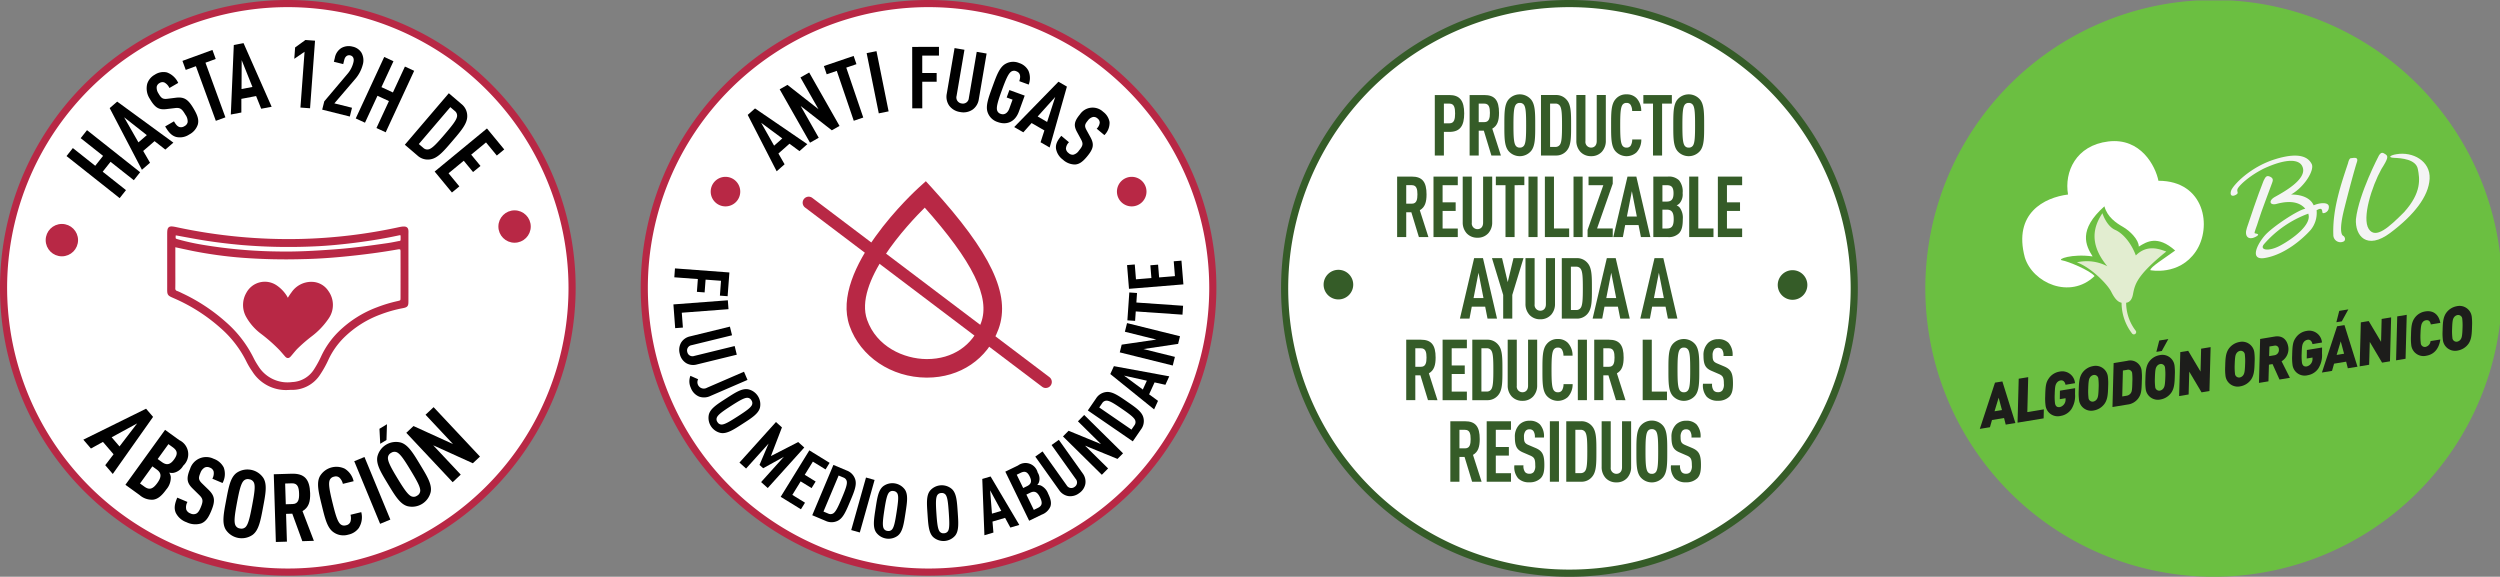 <svg viewBox="0 0 624.669 144.112" height="144.112" width="624.669" xmlns:xlink="http://www.w3.org/1999/xlink" xmlns="http://www.w3.org/2000/svg">
  <rect x="0" y="0" width="624.669" height="144.112" fill="#808080" stroke="none"/>
  <defs>
    <clipPath id="clip-path">
      <rect fill="none" height="143.837" width="143.838" data-name="Rectangle 986" id="Rectangle_986"></rect>
    </clipPath>
    <clipPath id="clip-path-2">
      <rect fill="none" height="143.836" width="143.836" data-name="Rectangle 987" id="Rectangle_987"></rect>
    </clipPath>
    <clipPath id="clip-path-4">
      <rect fill="none" height="143.838" width="143.838" data-name="Rectangle 990" id="Rectangle_990"></rect>
    </clipPath>
    <clipPath id="clip-path-5">
      <rect fill="none" height="143.838" width="143.837" data-name="Rectangle 991" id="Rectangle_991"></rect>
    </clipPath>
    <clipPath id="clip-path-7">
      <rect fill="none" height="144.112" width="144.017" data-name="Rectangle 1014" id="Rectangle_1014"></rect>
    </clipPath>
    <clipPath id="clip-path-8">
      <rect fill="none" transform="translate(0 0.111)" height="144" width="144" data-name="Rectangle 1000" id="Rectangle_1000"></rect>
    </clipPath>
  </defs>
  <g transform="translate(-245.331 -496.889)" id="PICTOS">
    <g transform="translate(245.331 496.889)" id="Picto_01">
      <g data-name="Groupe 3509" id="Groupe_3509">
        <g clip-path="url(#clip-path)" data-name="Groupe 3508" id="Groupe_3508">
          <path fill="#fff" transform="translate(-0.144 -0.19)" d="M.967,72.353a71.076,71.076,0,1,1,71.076,71.076A71.076,71.076,0,0,1,.967,72.353" data-name="Tracé 7856" id="Tracé_7856"></path>
        </g>
      </g>
      <g transform="translate(0 0.001)" data-name="Groupe 3511" id="Groupe_3511">
        <g clip-path="url(#clip-path-2)" data-name="Groupe 3510" id="Groupe_3510">
          <path fill="#b82845" transform="translate(-7.363 -9.953)" d="M50.96,68.34c-.133,1.49-.133,1.487.9,1.787a58.194,58.194,0,0,0,6.05,1.333,122.71,122.71,0,0,0,19.054,1.683c4.614.092,9.215-.181,13.814-.514,4.543-.329,9.05-.935,13.55-1.593.993-.144,1.976-.358,2.96-.55a.582.582,0,0,0,.523-.606c0-.3.017-.59.005-.885-.024-.554-.226-.715-.805-.587-3.521.767-7.072,1.353-10.648,1.81-3.518.449-7.044.805-10.591.949a139.666,139.666,0,0,1-17.715-.321c-3.535-.309-7.051-.736-10.546-1.324-2.153-.362-4.3-.772-6.548-1.181m-.14,2.955v5.867c0,1.6.019,3.188-.007,4.783A.968.968,0,0,0,51.538,83a12.245,12.245,0,0,1,1.128.512,44.806,44.806,0,0,1,10.907,7.179,28.483,28.483,0,0,1,6.789,8.767A18.7,18.7,0,0,0,71.6,101.6a8.924,8.924,0,0,0,8.786,4.17,7.13,7.13,0,0,0,5.737-3.335,26.669,26.669,0,0,0,1.862-3.414,20.877,20.877,0,0,1,4.3-6.022,27.112,27.112,0,0,1,9.362-5.921,35.061,35.061,0,0,1,5.076-1.539c1.024-.232,1.072-.306,1.073-1.281q.015-5.668,0-11.335a2.14,2.14,0,0,0-.068-.7.561.561,0,0,0-.361-.312,1.966,1.966,0,0,0-.7.019c-3.372.6-6.763,1.067-10.169,1.451-4.462.5-8.934.881-13.428.964a146.369,146.369,0,0,1-14.879-.319A104.8,104.8,0,0,1,55.566,72.31c-1.5-.312-2.988-.638-4.745-1.015m58.246,5.334c0,2.835.007,5.668-.005,8.5,0,1.189-.049,1.272-1.253,1.506a32.611,32.611,0,0,0-5.442,1.546,26,26,0,0,0-9.352,5.923,19.631,19.631,0,0,0-3.859,5.475,25.957,25.957,0,0,1-2.051,3.715,7.952,7.952,0,0,1-6.857,3.724c-.237,0-.472,0-.708.016a9.6,9.6,0,0,1-8.873-4.517,18.052,18.052,0,0,1-1.442-2.433A27.4,27.4,0,0,0,62.643,91.6a43.676,43.676,0,0,0-11.269-7.262c-2.029-.92-1.883-.587-1.883-2.823q0-6.463,0-12.93c0-1.834.111-1.9,1.959-1.513a133.264,133.264,0,0,0,31.155,2.936,130.726,130.726,0,0,0,24.42-2.929c2.3-.5,2.039.064,2.039,1.572v7.972" data-name="Tracé 7857" id="Tracé_7857"></path>
          <path stroke-width="0.707" stroke="#b82845" fill="none" transform="translate(-7.363 -9.953)" d="M50.96,68.34c-.133,1.49-.133,1.487.9,1.787a58.194,58.194,0,0,0,6.05,1.333,122.71,122.71,0,0,0,19.054,1.683c4.614.092,9.215-.181,13.814-.514,4.543-.329,9.05-.935,13.55-1.593.993-.144,1.976-.358,2.96-.55a.582.582,0,0,0,.523-.606c0-.3.017-.59.005-.885-.024-.554-.226-.715-.805-.587-3.521.767-7.072,1.353-10.648,1.81-3.518.449-7.044.805-10.591.949a139.666,139.666,0,0,1-17.715-.321c-3.535-.309-7.051-.736-10.546-1.324C55.355,69.159,53.213,68.748,50.96,68.34Zm-.14,2.955v5.867c0,1.6.019,3.188-.007,4.783A.968.968,0,0,0,51.538,83a12.245,12.245,0,0,1,1.128.512,44.806,44.806,0,0,1,10.907,7.179,28.483,28.483,0,0,1,6.789,8.767A18.7,18.7,0,0,0,71.6,101.6a8.924,8.924,0,0,0,8.786,4.17,7.13,7.13,0,0,0,5.737-3.335,26.669,26.669,0,0,0,1.862-3.414,20.877,20.877,0,0,1,4.3-6.022,27.112,27.112,0,0,1,9.362-5.921,35.061,35.061,0,0,1,5.076-1.539c1.024-.232,1.072-.306,1.073-1.281q.015-5.668,0-11.335a2.14,2.14,0,0,0-.068-.7.561.561,0,0,0-.361-.312,1.966,1.966,0,0,0-.7.019c-3.372.6-6.763,1.067-10.169,1.451-4.462.5-8.934.881-13.428.964a146.369,146.369,0,0,1-14.879-.319A104.8,104.8,0,0,1,55.566,72.31C54.07,72,52.578,71.672,50.82,71.294Zm58.246,5.334c0,2.835.007,5.668-.005,8.5,0,1.189-.049,1.272-1.253,1.506a32.611,32.611,0,0,0-5.442,1.546,26,26,0,0,0-9.352,5.923,19.631,19.631,0,0,0-3.859,5.475,25.957,25.957,0,0,1-2.051,3.715,7.952,7.952,0,0,1-6.857,3.724c-.237,0-.472,0-.708.016a9.6,9.6,0,0,1-8.873-4.517,18.052,18.052,0,0,1-1.442-2.433A27.4,27.4,0,0,0,62.643,91.6a43.676,43.676,0,0,0-11.269-7.262c-2.029-.92-1.883-.587-1.883-2.823q0-6.463,0-12.93c0-1.834.111-1.9,1.959-1.513a133.264,133.264,0,0,0,31.155,2.936,130.726,130.726,0,0,0,24.42-2.929c2.3-.5,2.039.064,2.039,1.572Z" data-name="Tracé 7858" id="Tracé_7858"></path>
          <path fill="#b82845" transform="translate(-10.678 -12.367)" d="M82.725,87.217c.337-.5.658-1.055,1.048-1.553a5.637,5.637,0,0,1,4.8-2.523,4.672,4.672,0,0,1,3.863,2.133,5.577,5.577,0,0,1,.076,6.468,18.428,18.428,0,0,1-4.253,4.448,38.91,38.91,0,0,0-3.592,3.132c-.566.6-1.064,1.258-1.611,1.874-.33.373-.557.365-.868.016-.47-.529-.923-1.072-1.4-1.593a40.528,40.528,0,0,0-4.628-4.09,13.2,13.2,0,0,1-3.615-4.061,5.71,5.71,0,0,1-.021-5.737,4.891,4.891,0,0,1,7-1.824,8.54,8.54,0,0,1,2.463,2.49c.2.278.253.682.739.819" data-name="Tracé 7859" id="Tracé_7859"></path>
          <path stroke-width="0.707" stroke="#b82845" fill="none" transform="translate(-10.678 -12.367)" d="M82.725,87.217c.337-.5.658-1.055,1.048-1.553a5.637,5.637,0,0,1,4.8-2.523,4.672,4.672,0,0,1,3.863,2.133,5.577,5.577,0,0,1,.076,6.468,18.428,18.428,0,0,1-4.253,4.448,38.91,38.91,0,0,0-3.592,3.132c-.566.6-1.064,1.258-1.611,1.874-.33.373-.557.365-.868.016-.47-.529-.923-1.072-1.4-1.593a40.528,40.528,0,0,0-4.628-4.09,13.2,13.2,0,0,1-3.615-4.061,5.71,5.71,0,0,1-.021-5.737,4.891,4.891,0,0,1,7-1.824,8.54,8.54,0,0,1,2.463,2.49C82.182,86.677,82.239,87.08,82.725,87.217Z" data-name="Tracé 7860" id="Tracé_7860"></path>
          <path fill="#b82845" transform="translate(0 -0.001)" d="M71.918,1.782a70.137,70.137,0,1,0,70.135,70.138A70.216,70.216,0,0,0,71.918,1.782m0,142.056a71.919,71.919,0,1,1,71.919-71.918,72,72,0,0,1-71.919,71.918" data-name="Tracé 7861" id="Tracé_7861"></path>
          <path fill="#b82845" transform="translate(-2.057 -9.844)" d="M21.207,69.844a3.691,3.691,0,1,1-3.691-3.691,3.691,3.691,0,0,1,3.691,3.691" data-name="Tracé 7862" id="Tracé_7862"></path>
          <ellipse stroke-width="0.707" stroke="#b82845" fill="none" transform="translate(11.768 56.309)" ry="3.691" rx="3.691" cy="3.691" cx="3.691" data-name="Ellipse 74" id="Ellipse_74"></ellipse>
          <path fill="#b82845" transform="translate(-21.83 -9.25)" d="M154.095,65.853a3.691,3.691,0,1,1-3.691-3.691,3.691,3.691,0,0,1,3.691,3.691" data-name="Tracé 7863" id="Tracé_7863"></path>
          <ellipse stroke-width="0.707" stroke="#b82845" fill="none" transform="translate(124.883 52.912)" ry="3.691" rx="3.691" cy="3.691" cx="3.691" data-name="Ellipse 75" id="Ellipse_75"></ellipse>
        </g>
      </g>
      <g data-name="Groupe 3513" id="Groupe_3513">
        <g clip-path="url(#clip-path)" data-name="Groupe 3512" id="Groupe_3512">
          <path transform="translate(-2.906 -5.686)" d="M36.344,50.714l-5.818-4.6-1.96,2.477,5.818,4.6-1.58,2L19.529,44.682l1.58-2L26.7,47.113l1.961-2.478-5.594-4.426,1.58-2L37.923,48.718Z" data-name="Tracé 7864" id="Tracé_7864"></path>
          <path transform="translate(-4.79 -4.438)" d="M46.1,41.815l-2.69-2.108-2.84,2.45,1.708,2.954-2.03,1.753L32.195,31.446l1.876-1.618L48.109,40.077ZM35.8,33.741l3.579,6.271,2.1-1.811Z" data-name="Tracé 7865" id="Tracé_7865"></path>
          <path transform="translate(-6.403 -3.145)" d="M55.848,34.21a4.347,4.347,0,0,1-2.175,2.55,4.162,4.162,0,0,1-3.273.6c-1.074-.313-1.835-1.082-2.727-2.625l2.2-1.275c.453.782.817,1.231,1.346,1.419a1.505,1.505,0,0,0,1.25-.2,1.462,1.462,0,0,0,.824-1.027,2.808,2.808,0,0,0-.568-1.842c-.9-1.565-1.367-1.819-2.711-1.646l-2.089.248c-1.774.2-2.769-.294-4.079-2.557a4.741,4.741,0,0,1-.658-3.769,3.961,3.961,0,0,1,1.887-2.274,3.906,3.906,0,0,1,3.029-.573,4.98,4.98,0,0,1,2.829,2.622l-2.2,1.275a2.909,2.909,0,0,0-1.239-1.37,1.317,1.317,0,0,0-1.234.136,1.337,1.337,0,0,0-.706.958,2.613,2.613,0,0,0,.461,1.657c.691,1.194,1.082,1.462,2.3,1.3l2.057-.257c2.089-.247,3.077.417,4.506,2.887.871,1.5,1.257,2.624.966,3.756" data-name="Tracé 7866" id="Tracé_7866"></path>
          <path transform="translate(-7.969 -2.18)" d="M59.309,17.845,64.289,31.5l-2.39.872-4.98-13.651-2.539.928-.823-2.257,7.491-2.736.823,2.257Z" data-name="Tracé 7867" id="Tracé_7867"></path>
          <path transform="translate(-10.081 -1.884)" d="M75.346,29.055l-1.273-3.171-3.684.7V30l-2.634.5L68.5,13.122l2.434-.461,7.022,15.9ZM70.472,16.911l-.04,7.22,2.724-.517Z" data-name="Tracé 7868" id="Tracé_7868"></path>
          <path transform="translate(-12.853 -1.747)" d="M87.924,28.622,88.952,14.68l-2.568,1.765.21-2.846,2.575-1.86,2.4.177L90.326,28.8Z" data-name="Tracé 7869" id="Tracé_7869"></path>
          <path transform="translate(-14.073 -2.014)" d="M94.58,29.41l.518-2.076,5.917-7a6.828,6.828,0,0,0,1.37-2.77c.236-.946-.128-1.551-.767-1.711s-1.284.17-1.52,1.115l-.265,1.061-2.337-.582.242-.97A3.637,3.637,0,0,1,99.386,14a3.745,3.745,0,0,1,2.777-.336,3.437,3.437,0,0,1,2.206,1.481,3.912,3.912,0,0,1,.329,3.1,8.875,8.875,0,0,1-1.758,3.384L97.618,27.84l4.41,1.1-.546,2.192Z" data-name="Tracé 7870" id="Tracé_7870"></path>
          <path transform="translate(-15.538 -2.488)" d="M109.6,34.477l3.118-6.731-2.865-1.327-3.118,6.731-2.308-1.068,7.114-15.361,2.308,1.069-3,6.473,2.866,1.326,3-6.472,2.309,1.068-7.115,15.361Z" data-name="Tracé 7871" id="Tracé_7871"></path>
          <path transform="translate(-17.683 -4.072)" d="M125.266,43.881a3.811,3.811,0,0,1-3.3-.97l-3.128-2.672,10.991-12.87,3.128,2.672a3.812,3.812,0,0,1,1.474,3.1c.005,1.849-1.572,3.659-3.687,6.136s-3.658,4.316-5.483,4.6m6.622-10.694a1.454,1.454,0,0,0-.538-1.365l-1.141-.975-7.873,9.22,1.141.974a1.454,1.454,0,0,0,1.433.317c.872-.287,2-1.507,3.918-3.749s2.912-3.515,3.059-4.422" data-name="Tracé 7872" id="Tracé_7872"></path>
          <path transform="translate(-18.984 -5.611)" d="M127.591,48.472l13.068-10.764,4.319,5.243-1.854,1.526-2.7-3.279-3.706,3.054,2.325,2.823L137.187,48.6l-2.326-2.823-3.8,3.13,2.7,3.279-1.854,1.527Z" data-name="Tracé 7873" id="Tracé_7873"></path>
          <path transform="translate(-3.641 -17.851)" d="M29.938,134.086l2.08-2.726-2.653-3.094-3,1.657-1.9-2.213,15.674-7.737,1.752,2.043L31.818,136.28Zm7.967-10.438-6.364,3.467L33.5,129.4Z" data-name="Tracé 7874" id="Tracé_7874"></path>
          <path transform="translate(-5.478 -18.775)" d="M43.787,143.625a4.623,4.623,0,0,1-3.429-1.157l-3.544-2.56,9.91-13.726,3.563,2.575a3.89,3.89,0,0,1,.964,6.387,3.6,3.6,0,0,1-2.41,1.778,2.844,2.844,0,0,1-1.09-.054,2.549,2.549,0,0,1,.4,1.051,4.508,4.508,0,0,1-1.132,3.172c-1.128,1.561-2.064,2.352-3.232,2.534m.846-7.543-1.081-.781-3.09,4.28,1.082.781c1.221.883,2.091.689,3.247-.91,1.1-1.523,1.044-2.5-.157-3.369m3.99-5.566-1.062-.767-2.686,3.721,1.062.766c1.18.854,2.085.656,3.031-.655,1-1.387.855-2.2-.345-3.065" data-name="Tracé 7875" id="Tracé_7875"></path>
          <path transform="translate(-7.631 -19.965)" d="M57.853,150.767a4.961,4.961,0,0,1-3.6-.308,4.762,4.762,0,0,1-2.7-2.358c-.457-1.072-.323-2.15.372-3.793l2.548,1.078a2.614,2.614,0,0,0-.287,1.944,1.707,1.707,0,0,0,1.006.917,1.665,1.665,0,0,0,1.414.082c.5-.228.812-.715,1.164-1.547.7-1.664.608-2.2-.438-3.207l-1.609-1.584c-1.359-1.35-1.612-2.464-.592-4.872a4.214,4.214,0,0,1,5.894-2.514,4.466,4.466,0,0,1,2.512,2.173,4.725,4.725,0,0,1-.3,3.876l-2.548-1.078a2.722,2.722,0,0,0,.319-1.828,1.483,1.483,0,0,0-.942-.941,1.507,1.507,0,0,0-1.278-.025,2.463,2.463,0,0,0-1.082,1.35c-.537,1.269-.5,1.75.452,2.669l1.594,1.553c1.61,1.585,1.716,2.792.6,5.419-.676,1.6-1.358,2.575-2.5,2.995" data-name="Tracé 7876" id="Tracé_7876"></path>
          <path transform="translate(-9.76 -20.502)" d="M72.887,154.137a4.782,4.782,0,0,1-6.7-1.261c-1.022-1.644-.541-4.07.075-7.342s1.048-5.707,2.6-6.867a4.786,4.786,0,0,1,6.7,1.261c1.022,1.645.541,4.071-.074,7.343s-1.047,5.707-2.6,6.866m.335-13a1.474,1.474,0,0,0-1.192-.878,1.43,1.43,0,0,0-1.405.389c-.659.7-1.073,2.362-1.643,5.4s-.792,4.738-.431,5.628a1.43,1.43,0,0,0,1.167.874,1.474,1.474,0,0,0,1.429-.385c.659-.7,1.048-2.367,1.62-5.405s.815-4.734.455-5.625" data-name="Tracé 7877" id="Tracé_7877"></path>
          <path transform="translate(-11.958 -20.689)" d="M87.5,155.912l-2.507-6.871-1.557.047.214,6.941-2.764.083-.52-16.923,4.442-.134c3.208-.1,4.539,1.361,4.645,4.854.065,2.092-.335,3.6-1.912,4.483l2.846,7.432Zm-2.593-14.458-1.7.052.16,5.181,1.7-.052c1.481-.045,1.667-1.24,1.623-2.642s-.3-2.584-1.782-2.539" data-name="Tracé 7878" id="Tracé_7878"></path>
          <path transform="translate(-13.893 -20.383)" d="M103.62,152.214a4.338,4.338,0,0,1-2.7,1.761,4.261,4.261,0,0,1-3.648-.575c-1.61-1.075-2.168-3.46-2.96-6.694s-1.408-5.653-.476-7.35a4.807,4.807,0,0,1,6.2-1.862,4.977,4.977,0,0,1,2.215,3.131l-2.686.658a3.14,3.14,0,0,0-.8-1.495,1.377,1.377,0,0,0-1.4-.3,1.433,1.433,0,0,0-1.118.935c-.312.908,0,2.6.735,5.6s1.238,4.643,1.933,5.3a1.428,1.428,0,0,0,1.423.313,1.413,1.413,0,0,0,1.124-.912,3.209,3.209,0,0,0,.013-1.716l2.686-.658a4.978,4.978,0,0,1-.555,3.858" data-name="Tracé 7879" id="Tracé_7879"></path>
          <rect transform="matrix(0.924, -0.382, 0.382, 0.924, 88.513, 115.243)" height="16.93" width="2.766" data-name="Rectangle 988" id="Rectangle_988"></rect>
          <path transform="translate(-16.471 -18.529)" d="M124.089,141.462A4.781,4.781,0,0,1,118.262,145c-1.859-.541-3.12-2.669-4.846-5.517s-3.028-4.951-2.649-6.85a4.782,4.782,0,0,1,5.827-3.533c1.858.542,3.121,2.67,4.846,5.518s3.029,4.95,2.648,6.849M113.04,128.47l-1.563.947-.193-3.75,1.879-1.139Zm2.62,3.084a1.475,1.475,0,0,0-1.473.142,1.428,1.428,0,0,0-.786,1.228c-.026.96.778,2.476,2.381,5.12s2.574,4.057,3.436,4.48a1.431,1.431,0,0,0,1.452-.129,1.473,1.473,0,0,0,.807-1.24c.025-.961-.8-2.463-2.4-5.108s-2.553-4.07-3.415-4.493" data-name="Tracé 7880" id="Tracé_7880"></path>
          <path transform="translate(-17.746 -17.783)" d="M135.892,133.536l-9.907-4.493,6.883,7.333-2.017,1.894-11.585-12.343,1.8-1.691,9.888,4.511-6.883-7.334,2.017-1.894,11.585,12.344Z" data-name="Tracé 7881" id="Tracé_7881"></path>
        </g>
      </g>
    </g>
    <g transform="translate(405.427 496.889)" id="Picto_02">
      <g data-name="Groupe 3516" id="Groupe_3516">
        <g clip-path="url(#clip-path-4)" data-name="Groupe 3515" id="Groupe_3515">
          <path fill="#fff" transform="translate(-0.254 -0.254)" d="M1.639,72.173a70.535,70.535,0,1,1,70.535,70.535A70.534,70.534,0,0,1,1.639,72.173" data-name="Tracé 7882" id="Tracé_7882"></path>
        </g>
      </g>
      <g data-name="Groupe 3518" id="Groupe_3518">
        <g clip-path="url(#clip-path-5)" data-name="Groupe 3517" id="Groupe_3517">
          <path fill="#b82845" transform="translate(0)" d="M71.918,1.782A70.137,70.137,0,1,0,142.054,71.92,70.216,70.216,0,0,0,71.918,1.782m0,142.056a71.919,71.919,0,1,1,71.92-71.918,72,72,0,0,1-71.92,71.918" data-name="Tracé 7883" id="Tracé_7883"></path>
          <path fill="#b82845" transform="translate(-9.594 -8.521)" d="M80.6,59.17c-4.2,4.1-18.837,19.337-15.239,29.54,2.511,7.116,9.675,10.337,15.656,10.376h.116c6.747,0,12.087-3.6,14.3-9.637C97.9,82.721,93.323,73.351,80.6,59.17m.529,42.938H81c-8.462-.052-15.892-5.026-18.489-12.388C57.673,76.008,78.763,56.7,79.666,55.885l1.118-1.01L81.8,55.988c14.56,15.974,19.483,26.294,16.473,34.5-2.631,7.177-9.193,11.618-17.144,11.618" data-name="Tracé 7884" id="Tracé_7884"></path>
          <path fill="#b82845" transform="translate(-9.529 -8.428)" d="M80.516,59.712C75.786,64.377,62.3,78.8,65.707,88.469c2.442,6.918,9.416,10.049,15.247,10.088h.112c6.553,0,11.743-3.5,13.889-9.352,2.395-6.527-2.06-15.634-14.439-29.493m.55,39.645H80.95c-6.111-.035-13.429-3.332-16-10.617-3.647-10.333,10.788-25.494,15.3-29.9l.3-.292.284.31c12.814,14.284,17.4,23.731,14.877,30.623-2.266,6.183-7.744,9.873-14.645,9.873m-.374-43.949-.817.744c-.89.8-21.748,19.9-17.01,33.324,2.532,7.185,9.8,12.044,18.068,12.1h.129c7.757,0,14.164-4.339,16.726-11.326,2.946-8.036-1.944-18.21-16.352-34.021Zm.37,46.968h-.129c-8.617-.052-16.18-5.13-18.829-12.629-4.915-13.927,16.323-33.371,17.23-34.193l1.41-1.276,1.286,1.406C96.665,71.747,101.606,82.166,98.545,90.52c-2.683,7.314-9.382,11.855-17.483,11.855" data-name="Tracé 7885" id="Tracé_7885"></path>
          <path stroke-width="0.814" stroke="#b82845" fill="none" transform="translate(-9.529 -8.428)" d="M80.516,59.712C75.786,64.377,62.3,78.8,65.707,88.469c2.442,6.918,9.416,10.049,15.247,10.088h.112c6.553,0,11.743-3.5,13.889-9.352C97.35,82.678,92.895,73.571,80.516,59.712Zm.55,39.645H80.95c-6.111-.035-13.429-3.332-16-10.617-3.647-10.333,10.788-25.494,15.3-29.9l.3-.292.284.31c12.814,14.284,17.4,23.731,14.877,30.623C93.445,95.667,87.967,99.357,81.066,99.357Zm-.374-43.949-.817.744c-.89.8-21.748,19.9-17.01,33.324,2.532,7.185,9.8,12.044,18.068,12.1h.129c7.757,0,14.164-4.339,16.726-11.326,2.946-8.036-1.944-18.21-16.352-34.021Zm.37,46.968h-.129c-8.617-.052-16.18-5.13-18.829-12.629-4.915-13.927,16.323-33.371,17.23-34.193l1.41-1.276,1.286,1.406C96.665,71.747,101.606,82.166,98.545,90.52,95.862,97.834,89.163,102.375,81.062,102.375Z" data-name="Tracé 7886" id="Tracé_7886"></path>
          <path fill="#b82845" transform="translate(-7.438 -9.034)" d="M108.658,105.984a1.5,1.5,0,0,1-.907-.3L48.5,60.883a1.5,1.5,0,1,1,1.814-2.4l59.252,44.792a1.505,1.505,0,0,1-.911,2.7" data-name="Tracé 7887" id="Tracé_7887"></path>
          <path fill="#b82845" transform="translate(-21.873 -8.122)" d="M148.247,56a3.691,3.691,0,1,1-3.691-3.691A3.69,3.69,0,0,1,148.247,56" data-name="Tracé 7888" id="Tracé_7888"></path>
          <path fill="#b82845" transform="translate(-3.214 -8.122)" d="M28.082,56a3.691,3.691,0,1,1-3.691-3.691A3.69,3.69,0,0,1,28.082,56" data-name="Tracé 7889" id="Tracé_7889"></path>
        </g>
      </g>
      <g data-name="Groupe 3520" id="Groupe_3520">
        <g clip-path="url(#clip-path-4)" data-name="Groupe 3519" id="Groupe_3519">
          <path transform="translate(-4.914 -4.98)" d="M44.583,42.737l-2.5-1.847-2.766,2.447,1.544,2.692-1.978,1.75L31.649,33.688l1.827-1.617L46.544,41ZM35.01,35.664l3.234,5.716,2.045-1.809Z" data-name="Tracé 7890" id="Tracé_7890"></path>
          <path transform="translate(-6.381 -3.331)" d="M54.129,35.89,46.355,29.82l4.506,7.928-2.179,1.239L41.1,25.643l1.945-1.106,7.755,6.08-4.506-7.928,2.179-1.238,7.582,13.343Z" data-name="Tracé 7891" id="Tracé_7891"></path>
          <path transform="translate(-8.412 -2.568)" d="M59.77,19.467l4.246,12.47-2.372.808L57.4,20.275l-2.52.858-.7-2.061,7.435-2.532.7,2.061Z" data-name="Tracé 7892" id="Tracé_7892"></path>
          <rect transform="translate(56.45 13.277) rotate(-11.392)" height="15.349" width="2.507" data-name="Rectangle 992" id="Rectangle_992"></rect>
          <path transform="translate(-12.469 -2.153)" d="M82.813,16.048l0,4.353,3.6,0,0,2.177-3.6,0,.008,6.638-2.505,0L80.3,13.873l6.69-.007,0,2.178Z" data-name="Tracé 7893" id="Tracé_7893"></path>
          <path transform="translate(-14.044 -2.208)" d="M96.966,29.594a4.042,4.042,0,0,1-3.1.607A4.1,4.1,0,0,1,91.119,28.6a3.888,3.888,0,0,1-.607-2.968l1.949-11.41,2.472.422-1.97,11.537a1.5,1.5,0,0,0,1.269,1.879,1.485,1.485,0,0,0,1.8-1.355L98,15.163l2.47.422L98.522,27a3.883,3.883,0,0,1-1.556,2.6" data-name="Tracé 7894" id="Tracé_7894"></path>
          <path transform="translate(-15.899 -2.84)" d="M105.1,33.336a3.868,3.868,0,0,1-2.458-2.273c-.672-1.622.117-3.72,1.149-6.556s1.78-4.949,3.336-5.758a3.865,3.865,0,0,1,3.344-.157,3.952,3.952,0,0,1,2.316,1.946,4.626,4.626,0,0,1,.056,3.439l-2.354-.859c.274-.817.5-2.021-.763-2.481a1.3,1.3,0,0,0-1.314.141c-.693.527-1.308,1.955-2.266,4.588s-1.406,4.121-1.216,4.971a1.3,1.3,0,0,0,.916.954c1.008.367,1.781-.314,2.144-1.307l.819-2.248-1.473-.536.679-1.863,3.826,1.395-1.453,3.99c-.951,2.614-3.057,3.428-5.286,2.615" data-name="Tracé 7895" id="Tracé_7895"></path>
          <path transform="translate(-17.154 -3.753)" d="M117.063,39.3l.956-2.956-3.2-1.846-2.062,2.317L110.474,35.5l11.058-11.329,2.112,1.219L119.33,40.609Zm3.664-11.318-4.391,4.878,2.364,1.365Z" data-name="Tracé 7896" id="Tracé_7896"></path>
          <path transform="translate(-19.07 -4.943)" d="M127.587,46.047a4.5,4.5,0,0,1-3.037-1.218,4.322,4.322,0,0,1-1.719-2.759c-.112-1.05.291-1.949,1.327-3.188l1.923,1.608a2.38,2.38,0,0,0-.764,1.609,1.554,1.554,0,0,0,.631,1.061,1.507,1.507,0,0,0,1.2.444,2.389,2.389,0,0,0,1.419-1.033c1.052-1.256,1.108-1.742.469-2.895l-.976-1.8c-.82-1.529-.744-2.561.777-4.379a3.818,3.818,0,0,1,5.774-.622,4.038,4.038,0,0,1,1.6,2.548,4.281,4.281,0,0,1-1.286,3.28l-1.923-1.608a2.463,2.463,0,0,0,.759-1.5,1.34,1.34,0,0,0-.567-1.064,1.366,1.366,0,0,0-1.1-.359,2.232,2.232,0,0,0-1.295.884c-.8.959-.9,1.386-.315,2.435l.971,1.767c.975,1.8.748,2.873-.912,4.856-1.01,1.206-1.86,1.873-2.962,1.934" data-name="Tracé 7897" id="Tracé_7897"></path>
          <path transform="translate(-1.543 -12.327)" d="M21.607,82.485,17.75,82.2l-.241,3.193-1.929-.144.239-3.194-5.883-.44L10.1,79.39l13.6,1.018-.444,5.931-1.929-.144Z" data-name="Tracé 7898" id="Tracé_7898"></path>
          <path transform="translate(-1.501 -13.792)" d="M9.667,89.852l13.6-1.029.166,2.222-11.673.884.28,3.71-1.93.145Z" data-name="Tracé 7899" id="Tracé_7899"></path>
          <path transform="translate(-1.769 -15.002)" d="M13.117,105.725a3.59,3.59,0,0,1-1.592-2.314,3.644,3.644,0,0,1,.339-2.807,3.454,3.454,0,0,1,2.2-1.544l9.99-2.446.531,2.164-10.1,2.474a1.333,1.333,0,0,0-1.082,1.7,1.319,1.319,0,0,0,1.74.987l10.1-2.474.529,2.164-9.99,2.446a3.443,3.443,0,0,1-2.668-.35" data-name="Tracé 7900" id="Tracé_7900"></path>
          <path transform="translate(-2.234 -17.073)" d="M16.824,116.168a3.751,3.751,0,0,1-2.077-2.2,3.8,3.8,0,0,1-.1-2.99l1.934.854a1.595,1.595,0,0,0,2.211,2.122l9.246-4L28.916,112l-9.245,4a3.671,3.671,0,0,1-2.848.17" data-name="Tracé 7901" id="Tracé_7901"></path>
          <path transform="translate(-3.106 -17.872)" d="M23.109,126.057a3.855,3.855,0,0,1-2.975-4.614c.394-1.509,2.08-2.571,4.333-4.023s3.917-2.546,5.454-2.282a3.855,3.855,0,0,1,2.976,4.615c-.4,1.508-2.081,2.57-4.334,4.022s-3.916,2.547-5.454,2.283m7.788-7a1.185,1.185,0,0,0-.147-1.183,1.155,1.155,0,0,0-1.006-.607c-.774,0-1.976.681-4.069,2.029s-3.208,2.162-3.529,2.866a1.151,1.151,0,0,0,.136,1.166,1.19,1.19,0,0,0,1.017.623c.775,0,1.965-.7,4.059-2.047s3.219-2.145,3.539-2.848" data-name="Tracé 7902" id="Tracé_7902"></path>
          <path transform="translate(-4.535 -19.383)" d="M34.615,139.837l5.69-6.319-5.176,2.864-.917-.824,2.275-5.348-5.627,6.246-1.656-1.49,9.125-10.132,1.493,1.344-2.753,7.159,6.819-3.5L45.4,131.2,36.27,141.327Z" data-name="Tracé 7903" id="Tracé_7903"></path>
          <path transform="translate(-6.428 -20.685)" d="M41.4,144.822l7.163-11.607,5.064,3.12-1.017,1.646-3.167-1.951-2.032,3.293L50.135,141l-1.016,1.647-2.727-1.681-2.083,3.376,3.167,1.951-1.015,1.646Z" data-name="Tracé 7904" id="Tracé_7904"></path>
          <path transform="translate(-7.878 -21.353)" d="M57.025,151.515a3.458,3.458,0,0,1-2.969-.023l-3.32-1.4,5.288-12.575,3.32,1.4a3.463,3.463,0,0,1,2.092,2.108c.534,1.452-.235,3.228-1.252,5.648s-1.749,4.21-3.159,4.843m2.344-9.885a1.3,1.3,0,0,0-.83-.953l-1.21-.509-3.788,9.007,1.21.509a1.3,1.3,0,0,0,1.26-.072c.63-.421,1.205-1.634,2.126-3.823s1.371-3.414,1.232-4.159" data-name="Tracé 7905" id="Tracé_7905"></path>
          <rect transform="translate(52.597 132.446) rotate(-74.287)" height="2.228" width="13.637" data-name="Rectangle 993" id="Rectangle_993"></rect>
          <path transform="translate(-10.709 -22.191)" d="M74.947,156.039a3.85,3.85,0,0,1-5.427-.833c-.868-1.3-.546-3.263-.138-5.914s.69-4.625,1.907-5.6a3.852,3.852,0,0,1,5.427.833c.868,1.3.546,3.263.139,5.915s-.691,4.624-1.907,5.6m-.08-10.48a1.187,1.187,0,0,0-.983-.675,1.154,1.154,0,0,0-1.121.351c-.512.581-.8,1.932-1.178,4.393s-.509,3.838-.194,4.545a1.151,1.151,0,0,0,.962.672,1.189,1.189,0,0,0,1.141-.349c.511-.579.781-1.934,1.158-4.4s.529-3.834.215-4.541" data-name="Tracé 7906" id="Tracé_7906"></path>
          <path transform="translate(-13.148 -22.287)" d="M91.718,156.122a3.857,3.857,0,0,1-5.48.377c-1.13-1.074-1.245-3.063-1.428-5.737s-.339-4.66.635-5.878a3.856,3.856,0,0,1,5.479-.377c1.13,1.075,1.247,3.063,1.429,5.737s.337,4.66-.636,5.878m-2.372-10.2a1.187,1.187,0,0,0-1.107-.442,1.155,1.155,0,0,0-1.017.588c-.372.678-.357,2.059-.188,4.543s.343,3.854.8,4.475a1.153,1.153,0,0,0,1.087.443,1.19,1.19,0,0,0,1.037-.59c.372-.678.338-2.058.169-4.541s-.324-3.856-.785-4.476" data-name="Tracé 7907" id="Tracé_7907"></path>
          <path transform="translate(-15.687 -21.884)" d="M108.048,153.706l-1.319-2.427-3.148.93.233,2.748-2.251.666-.535-14.068,2.08-.614,7.173,12.106Zm-5.055-9.3.457,5.819,2.328-.688Z" data-name="Tracé 7908" id="Tracé_7908"></path>
          <path transform="translate(-16.745 -21.273)" d="M119.1,147.861a3.722,3.722,0,0,1-2.128,1.991l-3.168,1.537-5.961-12.268,3.185-1.545a3.136,3.136,0,0,1,4.9,1.754,2.9,2.9,0,0,1,.342,2.389,2.285,2.285,0,0,1-.453.752,2.051,2.051,0,0,1,.9.118,3.628,3.628,0,0,1,1.818,2.013c.678,1.4.882,2.361.566,3.26m-7.458-8.432-.948.46,1.615,3.325.949-.46c1.056-.512,1.26-1.229.691-2.4-.6-1.24-1.233-1.445-2.307-.924m2.429,4.953-.966.47,1.859,3.824.966-.469c1.091-.53,1.287-1.22.592-2.65-.661-1.362-1.377-1.7-2.451-1.175" data-name="Tracé 7909" id="Tracé_7909"></path>
          <path transform="translate(-18.122 -20.202)" d="M129.222,141.1a3.59,3.59,0,0,1-1.561,2.334,3.64,3.64,0,0,1-2.733.721,3.453,3.453,0,0,1-2.25-1.479l-5.968-8.384L118.525,133l6.034,8.476a1.333,1.333,0,0,0,1.979.379,1.319,1.319,0,0,0,.274-1.982l-6.034-8.477,1.814-1.292,5.968,8.383a3.451,3.451,0,0,1,.661,2.611" data-name="Tracé 7910" id="Tracé_7910"></path>
          <path transform="translate(-19.394 -19.059)" d="M138.523,133.728l-8.115-3.316,5.767,5.693-1.565,1.586-9.707-9.583,1.4-1.415,8.1,3.33-5.766-5.693,1.565-1.586,9.707,9.583Z" data-name="Tracé 7911" id="Tracé_7911"></path>
          <path transform="translate(-20.534 -18.002)" d="M146.15,122.414a3.459,3.459,0,0,1-.625,2.9l-2.039,2.968-11.238-7.724,2.04-2.968a3.457,3.457,0,0,1,2.486-1.623c1.528-.229,3.111.884,5.274,2.369s3.767,2.566,4.1,4.076m-9.2-4.3a1.3,1.3,0,0,0-1.1.62l-.743,1.083,8.05,5.532.744-1.081a1.307,1.307,0,0,0,.184-1.249c-.285-.7-1.356-1.511-3.313-2.857s-3.065-2.033-3.822-2.048" data-name="Tracé 7912" id="Tracé_7912"></path>
          <path transform="translate(-21.567 -16.817)" d="M152.662,112.966l-2.7-.6-1.366,2.985,2.225,1.63-.977,2.135L138.9,110.277l.9-1.972,13.833,2.543Zm-10.324-2.294,4.685,3.478,1.01-2.207Z" data-name="Tracé 7913" id="Tracé_7913"></path>
          <path transform="translate(-22.003 -14.839)" d="M156.281,100.765l-8.668,1.291,7.864,1.953-.537,2.162L141.7,102.885l.479-1.93,8.663-1.271-7.863-1.954.537-2.161,13.234,3.285Z" data-name="Tracé 7914" id="Tracé_7914"></path>
          <path transform="translate(-22.353 -13.432)" d="M146.2,89.022l11.673.811-.153,2.223-11.674-.81-.163,2.362-1.929-.134.481-6.967,1.929.135Z" data-name="Tracé 7915" id="Tracé_7915"></path>
          <path transform="translate(-22.337 -11.972)" d="M157.935,83.029,144.34,84.14l-.484-5.927,1.928-.158.3,3.708,3.856-.315-.261-3.191,1.929-.158.259,3.191,3.953-.323-.3-3.708,1.929-.159Z" data-name="Tracé 7916" id="Tracé_7916"></path>
        </g>
      </g>
    </g>
    <g transform="translate(565.523 496.889)" id="Picto_03">
      <g clip-path="url(#clip-path-7)" data-name="Groupe 3538" id="Groupe_3538">
        <path fill="#fff" transform="translate(-0.197 -0.206)" d="M1.307,72.262a70.9,70.9,0,1,1,70.9,70.9,70.9,70.9,0,0,1-70.9-70.9" data-name="Tracé 8045" id="Tracé_8045"></path>
        <path fill="#355c28" d="M72.007,144.112a72.056,72.056,0,1,1,72.009-72.056,72.113,72.113,0,0,1-72.009,72.056m0-142.327a70.27,70.27,0,1,0,70.224,70.271A70.326,70.326,0,0,0,72.007,1.785" data-name="Tracé 8046" id="Tracé_8046"></path>
        <path fill="#355c28" transform="translate(-22.043 -11.999)" d="M153.451,83.209a3.7,3.7,0,1,1-3.7-3.7,3.7,3.7,0,0,1,3.7,3.7" data-name="Tracé 8047" id="Tracé_8047"></path>
        <path fill="#355c28" transform="translate(-1.874 -11.982)" d="M19.809,83.1a3.7,3.7,0,1,1-3.7-3.7,3.7,3.7,0,0,1,3.7,3.7" data-name="Tracé 8048" id="Tracé_8048"></path>
        <path fill="#355c28" transform="translate(-6.81 -4.22)" d="M48.759,37.176H47.4v5.9H45.127V27.966h3.632c2.618,0,3.713,1.421,3.713,4.584,0,3.056-.973,4.626-3.713,4.626m.042-7.067H47.4v4.924h1.4c1.218,0,1.4-1.124,1.4-2.462s-.182-2.461-1.4-2.461" data-name="Tracé 8049" id="Tracé_8049"></path>
        <path fill="#355c28" transform="translate(-8.357 -4.22)" d="M60.813,43.075l-1.887-6.2H57.649v6.2H55.376V27.966h3.653c2.636,0,3.692,1.337,3.692,4.457,0,1.867-.365,3.2-1.684,3.947l2.151,6.706ZM59.048,30.109h-1.4v4.627h1.4c1.218,0,1.4-1.061,1.4-2.313s-.182-2.314-1.4-2.314" data-name="Tracé 8050" id="Tracé_8050"></path>
        <path fill="#355c28" transform="translate(-9.9 -4.19)" d="M72.254,41.941a3.714,3.714,0,0,1-5.6,0c-1.075-1.273-1.055-3.48-1.055-6.452s-.02-5.177,1.055-6.45a3.714,3.714,0,0,1,5.6,0c1.076,1.274,1.055,3.48,1.055,6.45s.021,5.179-1.055,6.452m-1.7-11.46a1.188,1.188,0,0,0-1.1-.572,1.153,1.153,0,0,0-1.076.572c-.426.722-.507,2.25-.507,5.008s.081,4.287.507,5.01a1.153,1.153,0,0,0,1.076.573,1.188,1.188,0,0,0,1.1-.573c.425-.723.486-2.25.486-5.01s-.061-4.286-.486-5.008" data-name="Tracé 8051" id="Tracé_8051"></path>
        <path fill="#355c28" transform="translate(-11.526 -4.22)" d="M82.848,41.823a3.412,3.412,0,0,1-2.8,1.252H76.375V27.965h3.671a3.4,3.4,0,0,1,2.8,1.253c1.074,1.252,1.055,3.395,1.055,6.3s.02,5.052-1.055,6.3m-1.7-11.1a1.3,1.3,0,0,0-1.156-.616h-1.34V40.931h1.34a1.3,1.3,0,0,0,1.156-.615c.426-.7.487-2.186.487-4.818s-.061-4.075-.487-4.775" data-name="Tracé 8052" id="Tracé_8052"></path>
        <path fill="#355c28" transform="translate(-13.098 -4.22)" d="M93.161,42.141a3.511,3.511,0,0,1-2.678,1.1,3.554,3.554,0,0,1-2.7-1.1,4.01,4.01,0,0,1-1-2.78v-11.4h2.274V39.488a1.423,1.423,0,0,0,1.42,1.613c.771,0,1.4-.531,1.4-1.613V27.965h2.272v11.4a4.009,4.009,0,0,1-.993,2.78" data-name="Tracé 8053" id="Tracé_8053"></path>
        <path fill="#355c28" transform="translate(-14.641 -4.19)" d="M103.363,42.26a3.724,3.724,0,0,1-5.295-.318c-1.075-1.273-1.055-3.458-1.055-6.43s-.02-5.2,1.055-6.473a3.384,3.384,0,0,1,2.8-1.274,3.343,3.343,0,0,1,2.515.976,4.643,4.643,0,0,1,1.158,3.183h-2.272a3.011,3.011,0,0,0-.345-1.464,1.107,1.107,0,0,0-1.056-.552,1.15,1.15,0,0,0-1.075.572c-.426.722-.508,2.25-.508,5.008s.082,4.287.508,5.01a1.151,1.151,0,0,0,1.075.573,1.138,1.138,0,0,0,1.076-.553,3.054,3.054,0,0,0,.345-1.485h2.272a4.636,4.636,0,0,1-1.2,3.226" data-name="Tracé 8054" id="Tracé_8054"></path>
        <path fill="#355c28" transform="translate(-16.072 -4.22)" d="M111.184,30.109V43.075h-2.272V30.109H106.5V27.966h7.121v2.143Z" data-name="Tracé 8055" id="Tracé_8055"></path>
        <path fill="#355c28" transform="translate(-17.402 -4.19)" d="M121.967,41.941a3.715,3.715,0,0,1-5.6,0c-1.075-1.273-1.055-3.48-1.055-6.452s-.02-5.177,1.055-6.45a3.715,3.715,0,0,1,5.6,0c1.074,1.274,1.055,3.48,1.055,6.45s.02,5.179-1.055,6.452m-1.7-11.46a1.185,1.185,0,0,0-1.1-.572,1.151,1.151,0,0,0-1.075.572c-.426.722-.507,2.25-.507,5.008s.081,4.287.507,5.01a1.152,1.152,0,0,0,1.075.573,1.186,1.186,0,0,0,1.1-.573c.426-.723.487-2.25.487-5.01s-.061-4.286-.487-5.008" data-name="Tracé 8056" id="Tracé_8056"></path>
        <path fill="#355c28" transform="translate(-5.138 -7.842)" d="M39.481,67.074l-1.888-6.2H36.316v6.2H34.043V51.965H37.7c2.637,0,3.692,1.337,3.692,4.458,0,1.866-.364,3.2-1.683,3.946l2.15,6.706ZM37.716,54.108h-1.4v4.627h1.4c1.218,0,1.4-1.061,1.4-2.312s-.182-2.315-1.4-2.315" data-name="Tracé 8057" id="Tracé_8057"></path>
        <path fill="#355c28" transform="translate(-6.753 -7.842)" d="M44.746,67.075V51.965h6.067v2.144H47.018V58.4h3.266v2.144H47.018v4.393h3.795v2.143Z" data-name="Tracé 8058" id="Tracé_8058"></path>
        <path fill="#355c28" transform="translate(-8.051 -7.842)" d="M59.716,66.141a3.509,3.509,0,0,1-2.678,1.1,3.551,3.551,0,0,1-2.7-1.1,4.006,4.006,0,0,1-.994-2.78v-11.4h2.272V63.488A1.424,1.424,0,0,0,57.038,65.1c.771,0,1.4-.531,1.4-1.613V51.965H60.71v11.4a4.006,4.006,0,0,1-.994,2.78" data-name="Tracé 8059" id="Tracé_8059"></path>
        <path fill="#355c28" transform="translate(-9.521 -7.842)" d="M67.778,54.109V67.075H65.506V54.109H63.091V51.965h7.121v2.143Z" data-name="Tracé 8060" id="Tracé_8060"></path>
        <rect fill="#355c28" transform="translate(61.724 44.123)" height="15.11" width="2.272" data-name="Rectangle 1010" id="Rectangle_1010"></rect>
        <path fill="#355c28" transform="translate(-11.699 -7.842)" d="M77.521,67.075V51.965h2.272V64.932h3.795v2.143Z" data-name="Tracé 8061" id="Tracé_8061"></path>
        <rect fill="#355c28" transform="translate(72.981 44.123)" height="15.11" width="2.274" data-name="Rectangle 1011" id="Rectangle_1011"></rect>
        <path fill="#355c28" transform="translate(-13.595 -7.842)" d="M90.086,67.075V65.292l3.936-11.183H90.329V51.965h6.046v1.783L92.459,64.932h3.917v2.143Z" data-name="Tracé 8062" id="Tracé_8062"></path>
        <path fill="#355c28" transform="translate(-14.738 -7.842)" d="M104.556,67.075l-.588-2.991h-3.348l-.567,2.991h-2.4l3.551-15.11h2.21l3.511,15.11ZM102.3,55.616l-1.239,6.323h2.476Z" data-name="Tracé 8063" id="Tracé_8063"></path>
        <path fill="#355c28" transform="translate(-16.515 -7.842)" d="M115.866,66.12a3.6,3.6,0,0,1-2.84.955h-3.591V51.965h3.612a3.631,3.631,0,0,1,2.819.935,4.431,4.431,0,0,1,.892,3.182,3.4,3.4,0,0,1-.75,2.547,2.355,2.355,0,0,1-.751.531,2.076,2.076,0,0,1,.771.551A4.276,4.276,0,0,1,116.8,62.6c0,1.719-.244,2.779-.934,3.522m-3.084-12.011h-1.075v4.1h1.075c1.2,0,1.7-.616,1.7-2.059,0-1.528-.486-2.037-1.7-2.037m.021,6.112h-1.1v4.712h1.1c1.237,0,1.724-.594,1.724-2.356,0-1.676-.507-2.355-1.724-2.355" data-name="Tracé 8064" id="Tracé_8064"></path>
        <path fill="#355c28" transform="translate(-18.109 -7.842)" d="M119.994,67.075V51.965h2.272V64.932h3.795v2.143Z" data-name="Tracé 8065" id="Tracé_8065"></path>
        <path fill="#355c28" transform="translate(-19.382 -7.842)" d="M128.427,67.075V51.965h6.067v2.144H130.7V58.4h3.266v2.144H130.7v4.393h3.795v2.143Z" data-name="Tracé 8066" id="Tracé_8066"></path>
        <path fill="#355c28" transform="translate(-7.926 -11.464)" d="M59.418,91.075l-.588-2.991H55.483l-.569,2.991H52.521l3.551-15.11h2.21l3.511,15.11ZM57.166,79.616l-1.237,6.323h2.476Z" data-name="Tracé 8067" id="Tracé_8067"></path>
        <path fill="#355c28" transform="translate(-9.35 -11.464)" d="M67.029,85.155v5.921H64.756V85.155l-2.8-9.19h2.516l1.421,5.984,1.44-5.984h2.5Z" data-name="Tracé 8068" id="Tracé_8068"></path>
        <path fill="#355c28" transform="translate(-10.839 -11.464)" d="M78.194,90.141a3.511,3.511,0,0,1-2.678,1.1,3.554,3.554,0,0,1-2.7-1.1,4.01,4.01,0,0,1-1-2.78v-11.4H74.1V87.488a1.423,1.423,0,0,0,1.42,1.613c.771,0,1.4-.531,1.4-1.613V75.965h2.272v11.4a4.009,4.009,0,0,1-.993,2.78" data-name="Tracé 8069" id="Tracé_8069"></path>
        <path fill="#355c28" transform="translate(-12.451 -11.464)" d="M88.975,89.823a3.411,3.411,0,0,1-2.8,1.252H82.5V75.965h3.671a3.4,3.4,0,0,1,2.8,1.253c1.074,1.252,1.055,3.395,1.055,6.3s.02,5.052-1.055,6.3m-1.7-11.1a1.3,1.3,0,0,0-1.156-.616h-1.34V88.931h1.34a1.3,1.3,0,0,0,1.156-.615c.426-.7.487-2.186.487-4.818s-.061-4.075-.487-4.775" data-name="Tracé 8070" id="Tracé_8070"></path>
        <path fill="#355c28" transform="translate(-13.82 -11.464)" d="M98.476,91.075l-.588-2.991H94.541l-.569,2.991h-2.4l3.551-15.11H97.34l3.511,15.11ZM96.224,79.616l-1.237,6.323h2.474Z" data-name="Tracé 8071" id="Tracé_8071"></path>
        <path fill="#355c28" transform="translate(-15.937 -11.464)" d="M112.5,91.075l-.588-2.991h-3.348L108,91.075h-2.4l3.551-15.11h2.21l3.511,15.11Zm-2.252-11.459-1.239,6.323h2.476Z" data-name="Tracé 8072" id="Tracé_8072"></path>
        <path fill="#355c28" transform="translate(-5.541 -15.086)" d="M42.156,115.074l-1.888-6.2H38.99v6.2H36.718V99.965H40.37c2.638,0,3.693,1.337,3.693,4.458,0,1.866-.364,3.2-1.684,3.946l2.15,6.706ZM40.39,102.108h-1.4v4.627h1.4c1.218,0,1.4-1.061,1.4-2.312s-.183-2.315-1.4-2.315" data-name="Tracé 8073" id="Tracé_8073"></path>
        <path fill="#355c28" transform="translate(-7.156 -15.086)" d="M47.421,115.075V99.965h6.068v2.144H49.694V106.4h3.266v2.144H49.694v4.393h3.795v2.143Z" data-name="Tracé 8074" id="Tracé_8074"></path>
        <path fill="#355c28" transform="translate(-8.476 -15.086)" d="M62.637,113.823a3.407,3.407,0,0,1-2.8,1.252H56.164V99.965h3.672a3.407,3.407,0,0,1,2.8,1.252c1.074,1.252,1.055,3.4,1.055,6.3s.02,5.051-1.055,6.3m-1.7-11.1a1.3,1.3,0,0,0-1.156-.616h-1.34v10.823h1.34a1.3,1.3,0,0,0,1.156-.615c.426-.7.487-2.186.487-4.818s-.061-4.075-.487-4.775" data-name="Tracé 8075" id="Tracé_8075"></path>
        <path fill="#355c28" transform="translate(-10.048 -15.086)" d="M72.95,114.141a3.508,3.508,0,0,1-2.678,1.1,3.554,3.554,0,0,1-2.7-1.1,4.009,4.009,0,0,1-.993-2.78v-11.4h2.272v11.524a1.423,1.423,0,0,0,1.42,1.612c.771,0,1.4-.531,1.4-1.612V99.965h2.274v11.4a4,4,0,0,1-1,2.78" data-name="Tracé 8076" id="Tracé_8076"></path>
        <path fill="#355c28" transform="translate(-11.591 -15.056)" d="M83.154,114.26a3.724,3.724,0,0,1-5.295-.318c-1.077-1.273-1.056-3.459-1.056-6.43s-.02-5.2,1.056-6.473a3.384,3.384,0,0,1,2.8-1.274,3.346,3.346,0,0,1,2.515.976,4.643,4.643,0,0,1,1.156,3.183H82.058a2.971,2.971,0,0,0-.345-1.464,1.1,1.1,0,0,0-1.055-.553,1.156,1.156,0,0,0-1.077.573c-.425.723-.506,2.249-.506,5.009s.082,4.287.506,5.009a1.156,1.156,0,0,0,1.077.573,1.135,1.135,0,0,0,1.074-.553,3.054,3.054,0,0,0,.345-1.485h2.274a4.652,4.652,0,0,1-1.2,3.226" data-name="Tracé 8077" id="Tracé_8077"></path>
        <rect fill="#355c28" transform="translate(74.055 84.879)" height="15.11" width="2.274" data-name="Rectangle 1012" id="Rectangle_1012"></rect>
        <path fill="#355c28" transform="translate(-13.891 -15.086)" d="M97.483,115.074l-1.888-6.2H94.317v6.2H92.045V99.965H95.7c2.636,0,3.693,1.337,3.693,4.458,0,1.866-.366,3.2-1.685,3.946l2.151,6.706Zm-1.766-12.966h-1.4v4.627h1.4c1.218,0,1.4-1.061,1.4-2.312s-.182-2.315-1.4-2.315" data-name="Tracé 8078" id="Tracé_8078"></path>
        <path fill="#355c28" transform="translate(-16.043 -15.086)" d="M106.306,115.075V99.965h2.272v12.967h3.795v2.143Z" data-name="Tracé 8079" id="Tracé_8079"></path>
        <path fill="#355c28" transform="translate(-17.186 -15.056)" d="M120.534,113.941a3.715,3.715,0,0,1-5.6,0c-1.075-1.273-1.055-3.48-1.055-6.451s-.02-5.178,1.055-6.451a3.715,3.715,0,0,1,5.6,0c1.074,1.274,1.055,3.48,1.055,6.451s.02,5.179-1.055,6.451m-1.7-11.46a1.185,1.185,0,0,0-1.1-.573,1.152,1.152,0,0,0-1.075.573c-.426.723-.507,2.249-.507,5.009s.081,4.287.507,5.009a1.152,1.152,0,0,0,1.075.573,1.185,1.185,0,0,0,1.1-.573c.426-.722.487-2.25.487-5.009s-.061-4.286-.487-5.009" data-name="Tracé 8080" id="Tracé_8080"></path>
        <path fill="#355c28" transform="translate(-18.722 -15.064)" d="M130.608,114.2a3.876,3.876,0,0,1-2.819,1,3.722,3.722,0,0,1-2.8-1,4.3,4.3,0,0,1-.934-3.247h2.274a2.488,2.488,0,0,0,.405,1.7,1.348,1.348,0,0,0,1.056.4,1.3,1.3,0,0,0,1.094-.425,2.5,2.5,0,0,0,.386-1.676c0-1.613-.244-2.016-1.36-2.483l-1.725-.743c-1.461-.637-2.008-1.465-2.008-3.8a4.23,4.23,0,0,1,1.176-3.2,3.542,3.542,0,0,1,2.476-.912,3.489,3.489,0,0,1,2.6.912,4.44,4.44,0,0,1,1.015,3.289h-2.271a2.6,2.6,0,0,0-.346-1.612,1.353,1.353,0,0,0-1.988-.021,2.329,2.329,0,0,0-.386,1.485c0,1.231.182,1.613,1.2,2.038l1.7.721c1.724.743,2.191,1.7,2.191,4.245,0,1.549-.2,2.589-.934,3.332" data-name="Tracé 8081" id="Tracé_8081"></path>
        <path fill="#355c28" transform="translate(-7.501 -18.708)" d="M55.139,139.074l-1.887-6.195H51.975v6.195H49.7V123.965h3.653c2.636,0,3.692,1.338,3.692,4.458,0,1.866-.365,3.2-1.684,3.946l2.151,6.706Zm-1.764-12.966h-1.4v4.627h1.4c1.218,0,1.4-1.061,1.4-2.312s-.182-2.315-1.4-2.315" data-name="Tracé 8082" id="Tracé_8082"></path>
        <path fill="#355c28" transform="translate(-9.116 -18.708)" d="M60.4,139.075v-15.11h6.067v2.144H62.676V130.4h3.266v2.144H62.676v4.393h3.795v2.143Z" data-name="Tracé 8083" id="Tracé_8083"></path>
        <path fill="#355c28" transform="translate(-10.345 -18.686)" d="M75.1,138.2a3.871,3.871,0,0,1-2.819,1,3.72,3.72,0,0,1-2.8-1,4.3,4.3,0,0,1-.933-3.247h2.272a2.478,2.478,0,0,0,.407,1.7,1.341,1.341,0,0,0,1.055.4,1.3,1.3,0,0,0,1.094-.425,2.5,2.5,0,0,0,.386-1.676c0-1.613-.244-2.016-1.36-2.483l-1.724-.743c-1.46-.637-2.008-1.465-2.008-3.8a4.228,4.228,0,0,1,1.178-3.2,3.535,3.535,0,0,1,2.474-.912,3.484,3.484,0,0,1,2.6.912,4.44,4.44,0,0,1,1.015,3.289H73.663a2.6,2.6,0,0,0-.346-1.612,1.173,1.173,0,0,0-1.015-.446,1.186,1.186,0,0,0-.973.425,2.33,2.33,0,0,0-.386,1.485c0,1.231.182,1.613,1.2,2.038l1.7.721c1.724.743,2.191,1.7,2.191,4.245,0,1.549-.2,2.589-.934,3.332" data-name="Tracé 8084" id="Tracé_8084"></path>
        <rect fill="#355c28" transform="translate(67.069 105.257)" height="15.11" width="2.272" data-name="Rectangle 1013" id="Rectangle_1013"></rect>
        <path fill="#355c28" transform="translate(-12.649 -18.708)" d="M90.287,137.823a3.406,3.406,0,0,1-2.8,1.252H83.814v-15.11h3.673a3.405,3.405,0,0,1,2.8,1.252c1.076,1.252,1.055,3.4,1.055,6.3s.021,5.051-1.055,6.3m-1.7-11.1a1.3,1.3,0,0,0-1.156-.616H86.087v10.823h1.339a1.3,1.3,0,0,0,1.156-.615c.426-.7.487-2.186.487-4.818s-.061-4.075-.487-4.775" data-name="Tracé 8085" id="Tracé_8085"></path>
        <path fill="#355c28" transform="translate(-14.221 -18.708)" d="M100.6,138.141a3.511,3.511,0,0,1-2.678,1.1,3.556,3.556,0,0,1-2.7-1.1,4.009,4.009,0,0,1-.993-2.78v-11.4H96.5v11.524a1.424,1.424,0,0,0,1.421,1.612c.769,0,1.4-.531,1.4-1.612V123.965h2.272v11.4a4.009,4.009,0,0,1-.993,2.78" data-name="Tracé 8086" id="Tracé_8086"></path>
        <path fill="#355c28" transform="translate(-15.764 -18.678)" d="M111.11,137.941a3.715,3.715,0,0,1-5.6,0c-1.075-1.273-1.055-3.48-1.055-6.451s-.02-5.178,1.055-6.451a3.715,3.715,0,0,1,5.6,0c1.074,1.274,1.055,3.48,1.055,6.451s.02,5.179-1.055,6.451m-1.7-11.46a1.186,1.186,0,0,0-1.1-.573,1.152,1.152,0,0,0-1.075.573c-.426.723-.507,2.249-.507,5.009s.081,4.287.507,5.009a1.152,1.152,0,0,0,1.075.573,1.186,1.186,0,0,0,1.1-.573c.426-.722.487-2.25.487-5.009s-.061-4.286-.487-5.009" data-name="Tracé 8087" id="Tracé_8087"></path>
        <path fill="#355c28" transform="translate(-17.299 -18.686)" d="M121.184,138.2a3.878,3.878,0,0,1-2.821,1,3.721,3.721,0,0,1-2.8-1,4.3,4.3,0,0,1-.934-3.247H116.9a2.478,2.478,0,0,0,.407,1.7,1.341,1.341,0,0,0,1.055.4,1.307,1.307,0,0,0,1.1-.425,2.507,2.507,0,0,0,.385-1.676c0-1.613-.244-2.016-1.36-2.483l-1.723-.743c-1.461-.637-2.01-1.465-2.01-3.8a4.231,4.231,0,0,1,1.178-3.2,3.539,3.539,0,0,1,2.476-.912,3.489,3.489,0,0,1,2.6.912,4.447,4.447,0,0,1,1.014,3.289h-2.272a2.585,2.585,0,0,0-.346-1.612,1.171,1.171,0,0,0-1.015-.446,1.189,1.189,0,0,0-.973.425,2.33,2.33,0,0,0-.385,1.485c0,1.231.182,1.613,1.2,2.038l1.7.721c1.724.743,2.191,1.7,2.191,4.245,0,1.549-.2,2.589-.932,3.332" data-name="Tracé 8088" id="Tracé_8088"></path>
      </g>
    </g>
    <g transform="translate(726.408 496.869)" id="Picto_04">
      <g clip-path="url(#clip-path-8)" transform="translate(-0.408 0.019)" data-name="Groupe 3524" id="Groupe_3524">
        <path fill="#6bbf41" transform="translate(0.409 -0.006)" d="M0,72.059A72.059,72.059,0,1,0,72.059,0,72.058,72.058,0,0,0,0,72.059" data-name="Tracé 7961" id="Tracé_7961"></path>
        <path fill="#1d1d1b" transform="translate(-1.847 -15.801)" d="M22.344,121.9l-.419-1.65-3.015.5-.51,1.8-2.53.416,3.793-11.556,1.844-.3,3.252,10.4Zm-1.769-6.725-1.026,3.393,1.857-.305Z" data-name="Tracé 7962" id="Tracé_7962"></path>
        <path fill="#1d1d1b" transform="translate(-3.41 -15.625)" d="M33.378,120.161l-6.517,1.073.292-10.979,2.373-.391-.222,8.728,4.13-.68Z" data-name="Tracé 7963" id="Tracé_7963"></path>
        <path fill="#1d1d1b" transform="translate(-4.553 -15.385)" d="M39.993,111.528c-.153-.743-.578-1.195-1.236-1.086a1.522,1.522,0,0,0-.993.655c-.39.57-.42,1.282-.476,2.9a13.344,13.344,0,0,0,.075,2.152c.15.911.713,1.035,1.213.951A1.893,1.893,0,0,0,40,115.12l.006-.231-1.444.238L38.591,113l3.8-.625-.021,1.476a6.17,6.17,0,0,1-.908,3.758,4.013,4.013,0,0,1-2.685,1.7,3.054,3.054,0,0,1-3.77-2.573,13.364,13.364,0,0,1-.094-2.35c.065-2.636.2-3.426.874-4.412a4.037,4.037,0,0,1,2.751-1.742,3.194,3.194,0,0,1,3.825,2.9Z" data-name="Tracé 7964" id="Tracé_7964"></path>
        <path fill="#1d1d1b" transform="translate(-5.941 -15.159)" d="M52.035,111.573c-.052,1.913-.1,3.3-.883,4.445a4.172,4.172,0,0,1-2.685,1.7,3.065,3.065,0,0,1-3.713-2.581,13.8,13.8,0,0,1-.079-2.352c.051-1.913.1-3.3.882-4.444a4.172,4.172,0,0,1,2.686-1.7,3.064,3.064,0,0,1,3.712,2.582,13.757,13.757,0,0,1,.08,2.35M48.4,108.855a1.41,1.41,0,0,0-.944.678c-.256.411-.351,1-.41,2.863a14.324,14.324,0,0,0,.073,2.137,1.017,1.017,0,0,0,1.187.971,1.4,1.4,0,0,0,.945-.677c.256-.411.351-.994.409-2.863a14.085,14.085,0,0,0-.073-2.136,1.018,1.018,0,0,0-1.187-.973" data-name="Tracé 7965" id="Tracé_7965"></path>
        <path fill="#1d1d1b" transform="translate(-7.34 -14.939)" d="M61.85,109.968c-.063,2.743-.166,3.451-.875,4.489a3.894,3.894,0,0,1-2.722,1.569l-3.744.617.29-10.979,3.416-.563a2.847,2.847,0,0,1,3.584,2.511,13.917,13.917,0,0,1,.051,2.356m-3.675-2.619-1.059.174L56.95,114l1.043-.172a1.56,1.56,0,0,0,1.107-.674c.249-.363.34-.793.377-2.795a14.858,14.858,0,0,0-.039-2.112.991.991,0,0,0-1.263-.9" data-name="Tracé 7966" id="Tracé_7966"></path>
        <path fill="#1d1d1b" transform="translate(-8.701 -14.046)" d="M71.454,107.717c-.051,1.913-.1,3.3-.884,4.445a4.168,4.168,0,0,1-2.684,1.7,3.066,3.066,0,0,1-3.714-2.582,13.99,13.99,0,0,1-.079-2.352c.053-1.912.1-3.3.883-4.444a4.15,4.15,0,0,1,2.686-1.7,3.064,3.064,0,0,1,3.712,2.582,13.761,13.761,0,0,1,.08,2.35M67.821,105a1.4,1.4,0,0,0-.944.678c-.256.411-.351.994-.411,2.862a14.106,14.106,0,0,0,.075,2.138,1.016,1.016,0,0,0,1.186.971,1.41,1.41,0,0,0,.946-.678c.254-.411.349-.993.408-2.862a14.328,14.328,0,0,0-.073-2.137A1.018,1.018,0,0,0,67.821,105m.374-3.255-1.357.224.721-2.837,2.273-.374Z" data-name="Tracé 7967" id="Tracé_7967"></path>
        <path fill="#1d1d1b" transform="translate(-10.101 -14.381)" d="M81.5,112.094l-1.972.324-3.069-5.175-.16,5.707-2.372.391.291-10.979,1.972-.325,3.085,5.188.145-5.72,2.373-.39Z" data-name="Tracé 7968" id="Tracé_7968"></path>
        <path fill="#1d1d1b" transform="translate(-12.007 -14.16)" d="M94.7,104.546c-.052,1.913-.1,3.3-.883,4.445a4.168,4.168,0,0,1-2.685,1.7,3.066,3.066,0,0,1-3.713-2.583,13.95,13.95,0,0,1-.08-2.351c.052-1.912.1-3.3.883-4.444a4.17,4.17,0,0,1,2.686-1.7,3.065,3.065,0,0,1,3.713,2.582,13.874,13.874,0,0,1,.079,2.35m-3.633-2.718a1.408,1.408,0,0,0-.945.678c-.255.411-.35.994-.409,2.862a14.225,14.225,0,0,0,.074,2.138,1.016,1.016,0,0,0,1.186.971,1.4,1.4,0,0,0,.945-.678c.256-.411.35-.993.409-2.862a14.217,14.217,0,0,0-.072-2.137,1.018,1.018,0,0,0-1.188-.972" data-name="Tracé 7969" id="Tracé_7969"></path>
        <path fill="#1d1d1b" transform="translate(-13.406 -13.935)" d="M102.835,104.212l2.074,4.126-2.6.429-1.737-3.859-.9.148-.122,4.165-2.371.39.291-10.979,3.615-.6c2.129-.35,3.152.955,3.423,2.6a3.59,3.59,0,0,1-1.672,3.575m-1.786-3.9-1.258.208-.072,2.407,1.243-.205a1.33,1.33,0,0,0,1.181-1.561.885.885,0,0,0-1.094-.848" data-name="Tracé 7970" id="Tracé_7970"></path>
        <path fill="#1d1d1b" transform="translate(-14.779 -13.701)" d="M111.923,99.683c-.151-.743-.578-1.195-1.236-1.086a1.519,1.519,0,0,0-.992.655c-.391.57-.42,1.282-.476,2.9a13.358,13.358,0,0,0,.075,2.153c.15.911.714,1.034,1.214.951a1.893,1.893,0,0,0,1.421-1.984l.006-.231-1.444.238.032-2.124,3.8-.625-.021,1.476a6.176,6.176,0,0,1-.908,3.758,4.017,4.017,0,0,1-2.684,1.7,3.054,3.054,0,0,1-3.771-2.573,13.281,13.281,0,0,1-.094-2.35c.065-2.636.2-3.426.873-4.412a4.039,4.039,0,0,1,2.752-1.742,3.193,3.193,0,0,1,3.824,2.9Z" data-name="Tracé 7971" id="Tracé_7971"></path>
        <path fill="#1d1d1b" transform="translate(-16.013 -12.819)" d="M121.988,104.839l-.419-1.65-3.015.5-.51,1.8-2.529.417,3.793-11.556,1.843-.3,3.252,10.4Zm-1.769-6.725-1.026,3.393,1.857-.306Zm.263-5-1.359.224.722-2.837,2.273-.374Z" data-name="Tracé 7972" id="Tracé_7972"></path>
        <path fill="#1d1d1b" transform="translate(-17.576 -13.15)" d="M134.082,103.436l-1.973.325-3.068-5.176-.161,5.708-2.371.39L126.8,93.7l1.972-.325,3.086,5.188.144-5.72,2.373-.39Z" data-name="Tracé 7973" id="Tracé_7973"></path>
        <path fill="#1d1d1b" transform="translate(-19.084 -13.044)" d="M139.488,102.688l-2.371.39.29-10.979,2.373-.39Z" data-name="Tracé 7974" id="Tracé_7974"></path>
        <path fill="#1d1d1b" transform="translate(-19.699 -12.893)" d="M146.411,93.96c-.116-.611-.414-1.176-1.186-1.049a1.283,1.283,0,0,0-.952.633c-.273.4-.393,1.186-.446,2.913A14.35,14.35,0,0,0,143.9,98.6a1.009,1.009,0,0,0,1.216.966,1.618,1.618,0,0,0,1.23-1.446l2.444-.4c-.359,2.454-1.686,3.763-3.5,4.062a3.078,3.078,0,0,1-3.756-2.575,13.885,13.885,0,0,1-.079-2.351c.052-1.912.076-3.283.856-4.425a3.986,3.986,0,0,1,2.712-1.72c2.187-.36,3.453,1,3.761,2.866Z" data-name="Tracé 7975" id="Tracé_7975"></path>
        <path fill="#1d1d1b" transform="translate(-21.008 -12.677)" d="M158.024,94.119c-.052,1.913-.1,3.3-.883,4.445a4.168,4.168,0,0,1-2.685,1.7,3.066,3.066,0,0,1-3.713-2.583,13.95,13.95,0,0,1-.08-2.351c.052-1.912.1-3.3.883-4.444a4.17,4.17,0,0,1,2.686-1.7,3.065,3.065,0,0,1,3.713,2.582,13.878,13.878,0,0,1,.079,2.35M154.391,91.4a1.408,1.408,0,0,0-.945.678c-.255.411-.35.994-.409,2.862a14.223,14.223,0,0,0,.074,2.138,1.016,1.016,0,0,0,1.186.971,1.4,1.4,0,0,0,.945-.678c.256-.411.35-.993.409-2.862a14.219,14.219,0,0,0-.072-2.137,1.018,1.018,0,0,0-1.188-.972" data-name="Tracé 7976" id="Tracé_7976"></path>
        <path fill="#e2edd0" transform="translate(-5.867 -8.835)" d="M55.927,84.448s1.718.491,2.21-1.964.736-4.664,8.348-10.8c-1.474-.492-4.665-1.964-7.612.981-.981-2.7-2.946-5.4-5.156-6.383s-3.191-4.173-3.191-4.173c-1.964,2.946-3.683,7.365,1.228,13.258a11.013,11.013,0,0,0-7.612-.982c3.437,1.228,7.612,5.4,8.593,7.365s1.964,2.946,3.192,2.7" data-name="Tracé 7977" id="Tracé_7977"></path>
        <path stroke-width="1.145" stroke-linejoin="round" stroke-linecap="round" stroke="#e2edd0" fill="none" transform="translate(-7.817 -12.375)" d="M60.333,95.353A12.04,12.04,0,0,1,57.877,87" data-name="Tracé 7978" id="Tracé_7978"></path>
        <path fill="#fff" transform="translate(-3.604 -5.85)" d="M60.225,73.36s7.189,1.473,11.362-4.665,2.21-17.677-9.329-17.677c-.737-3.683-4.42-10.8-12.522-9.821S38.689,48.808,39.671,54.456c-5.893.736-13.749,4.664-10.8,15.712,1.964,6.384,11.293,10.557,17.431,4.665-1.228-1.473-6.629-3.683-8.1-3.928s2.455-1.718,7.611-.982c-1.718-2.7-3.683-6.629,2.946-12.521.737,2.7,2.947,4.173,4.665,5.156s3.928,3.192,3.928,4.91c1.964-1.228,4.665-2.946,9.085.982-2.7,1.964-6.275,4.173-6.206,4.91" data-name="Tracé 7979" id="Tracé_7979"></path>
        <path fill="#f4f4f4" transform="translate(-12.869 -7.298)" d="M97.793,52.466c-1.473,3.683-3.437,9.575-4.173,11.785s.491,3.086,2.086,2.279.149-.826-.109-.939.478-1.586.968-3.3,2.946-8.1,3.192-8.838.736-1.473-.246-1.964-1.228,0-1.718.982" data-name="Tracé 7980" id="Tracé_7980"></path>
        <path fill="#f4f4f4" transform="translate(-12.234 -6.451)" d="M109.679,57.757c-.982-2.21-3.683-2.7-5.647-2.7,3.437-1.964,5.893-6.138,5.156-7.612s-2.7-3.191-9.084-1.228-10.63,6.6-11.048,7.857c-.368,1.1.123,1.6,1.1,1.1s.245-.737.491-1.474,2.7-3.191,6.629-5.156c5.892-2.7,8.838-2.21,9.575-.491,1.473,3.191-5.156,6.629-6.875,7.611s-1.228,2.21.491,1.718c3.683-.981,5.892-.245,7.12,1.228-1.718.246-8.1,4.42-10.066,6.629s-4,6.375.027,5.667c5.006-.879,9.426-4.807,11.39-7.017a6.751,6.751,0,0,0,1.473-4.91l.492-.245c1.228-.492.736.981,1.137.981a1.472,1.472,0,0,0,1.429-1.51c.112-1.264-2.076-1.191-3.794-.454m-8.348,10.066c-2.98,1.605-5.278,1.1-4.051-.368a27.046,27.046,0,0,1,11.048-7.612c.982,2.7-3.805,6.261-7,7.98" data-name="Tracé 7981" id="Tracé_7981"></path>
        <path fill="#f4f4f4" transform="translate(-16.483 -6.544)" d="M122.521,47.293c-1.718,5.156-3.928,11.539-3.683,17.923a1.786,1.786,0,0,0,2.455,1.718c.737-.245.491-1.228,0-1.473s-.982-1.719.245-6.629,2.7-10.311,3.192-11.784-.982-.982-1.473-.982-.737,1.228-.737,1.228" data-name="Tracé 7982" id="Tracé_7982"></path>
        <path fill="#f4f4f4" transform="translate(-17.419 -6.336)" d="M131.15,45.22s-4.992,9.476-5.729,15.86c-.245,4.173,2.7,7.856,8.593,3.437s9.575-9.084,9.821-13.5-4.173-6.874-8.348-6.138c-1.473.245-2.228.825-.5.9s5.41.323,5.9,2.779.981,5.892-3.437,10.8c-3.683,3.683-7.12,6.875-8.838,4.174s.736-10.557,3.191-14.977c1.719-2.7,1.719-3.191.982-3.683s-1.064-.538-1.637.345" data-name="Tracé 7983" id="Tracé_7983"></path>
      </g>
    </g>
  </g>
</svg>

